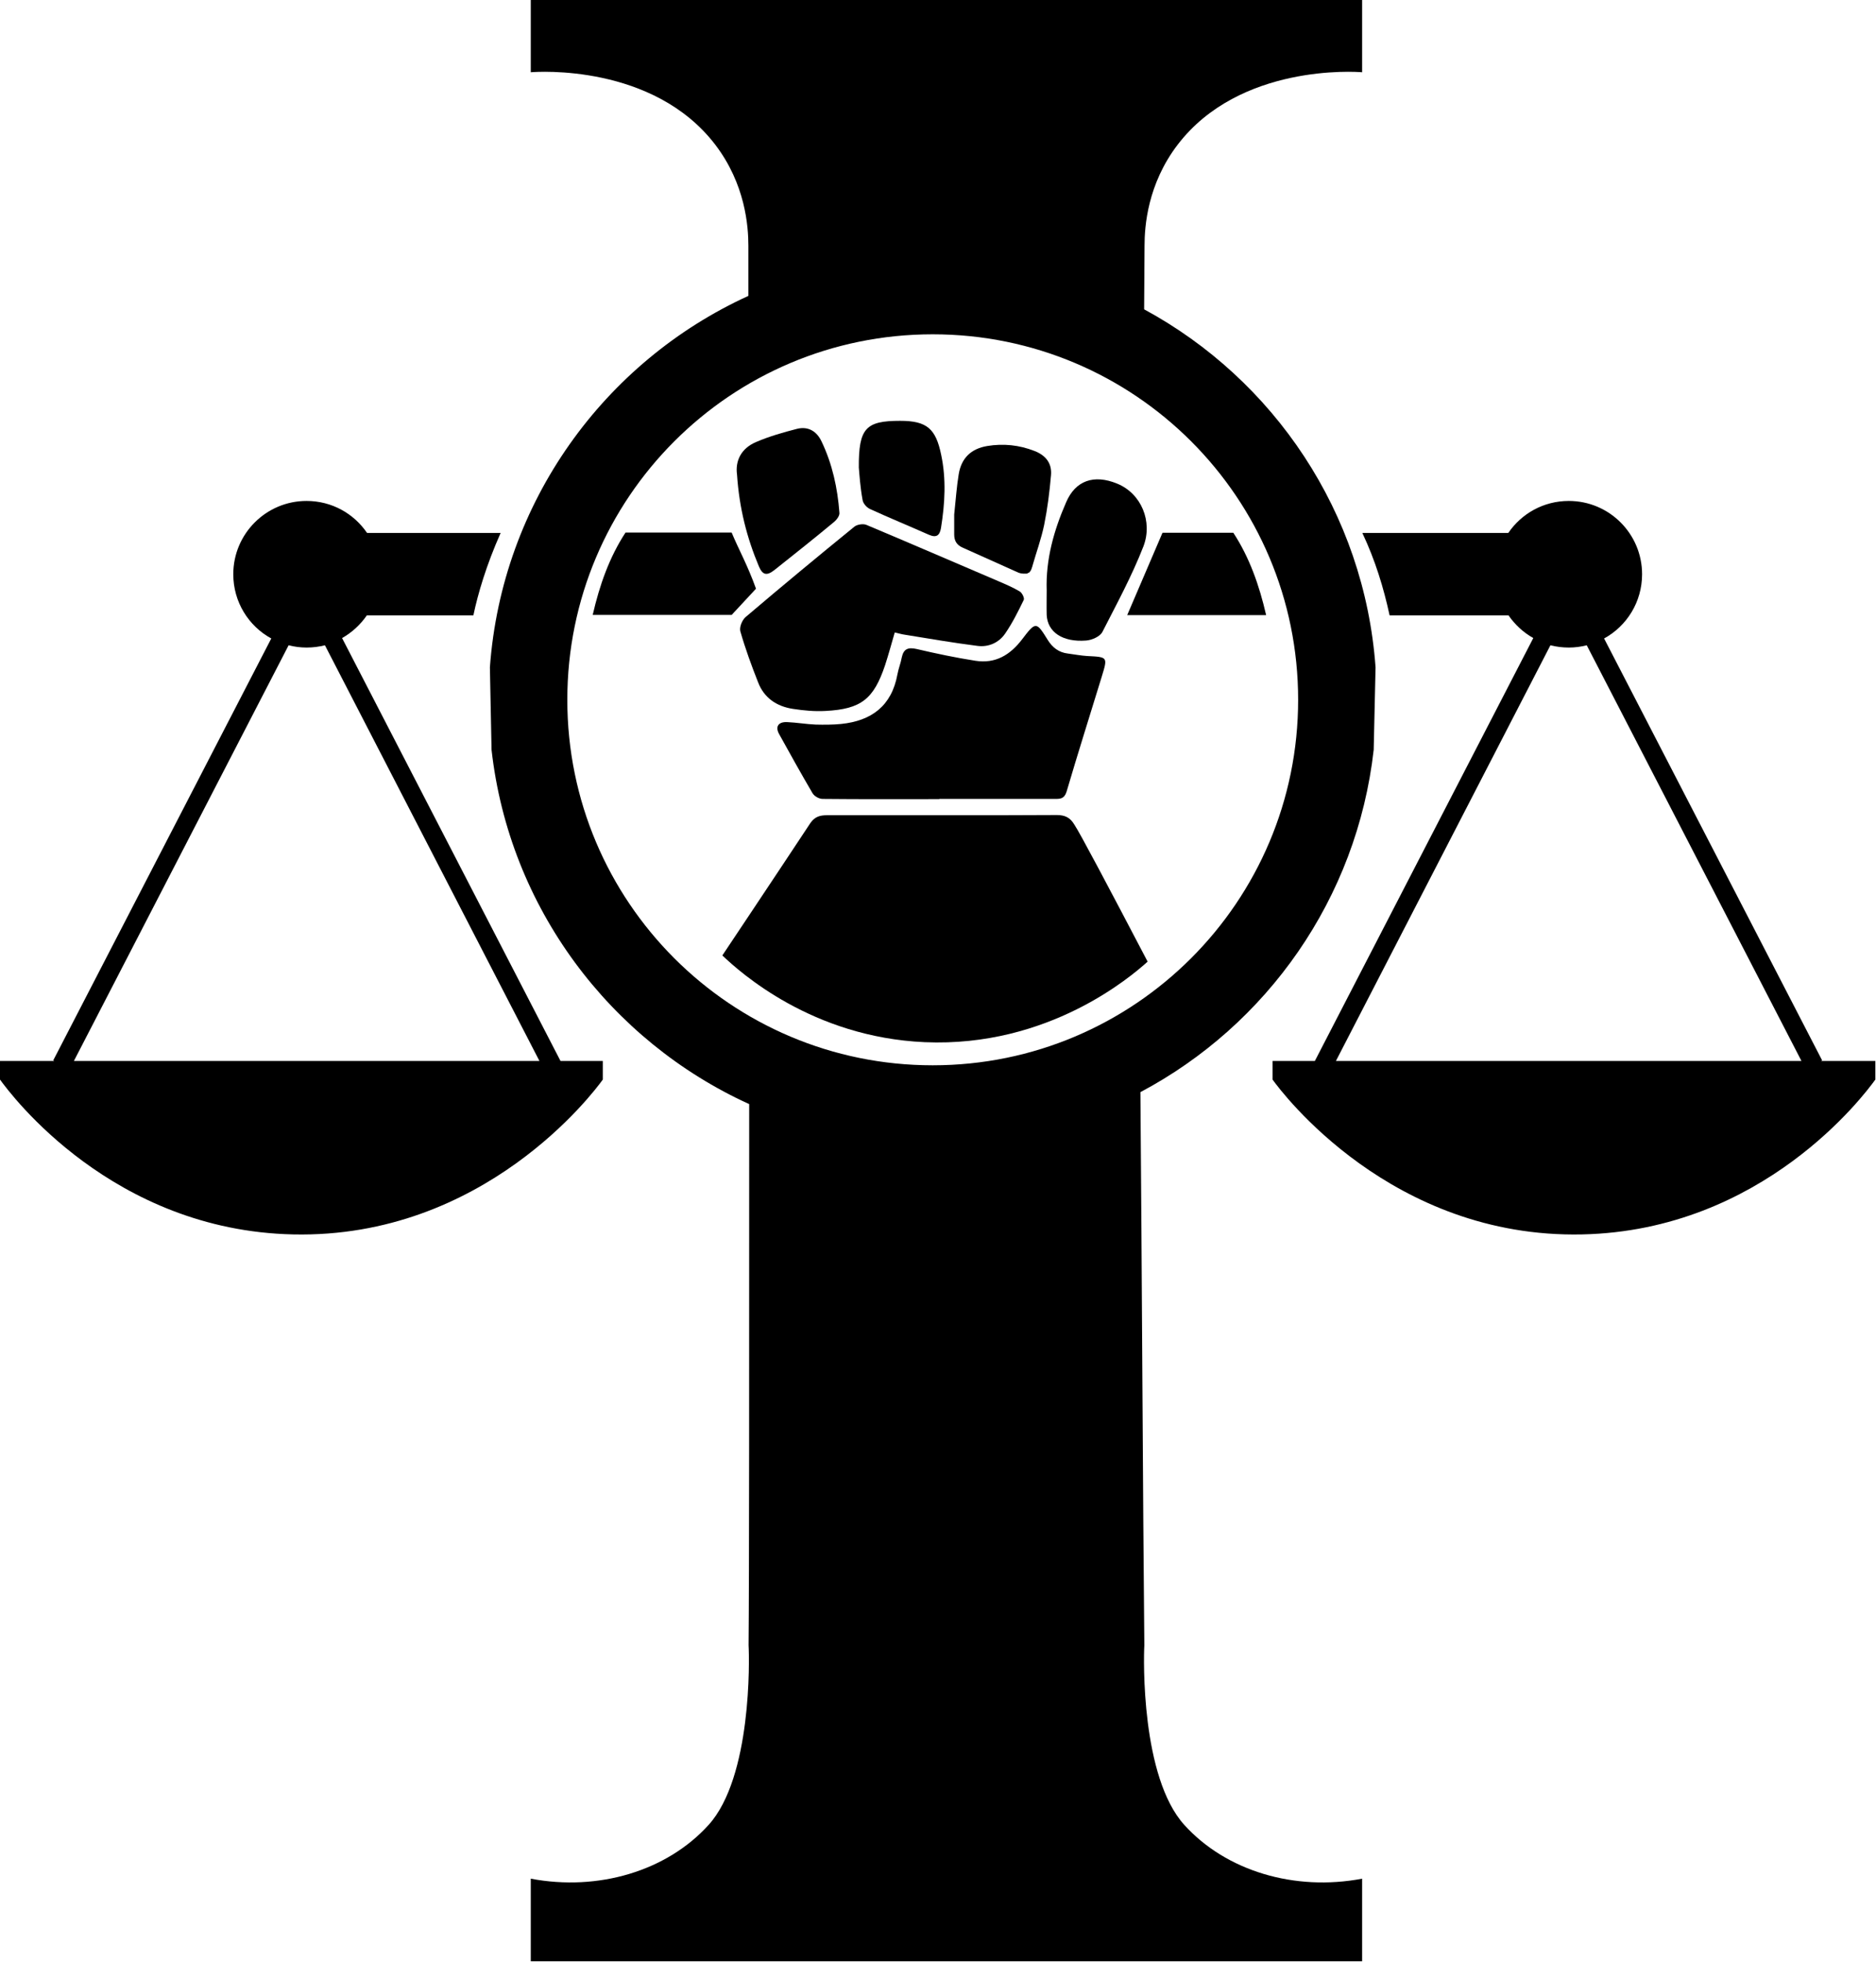 <svg height="800" width="765.13" id="svg30" xml:space="preserve" viewBox="0 0 765.13 800" y="0px" x="0px"
    version="1.1" xmlns="http://www.w3.org/2000/svg" xmlns:svg="http://www.w3.org/2000/svg">
    <g transform="matrix(0.842,0,0,0.842,-4.717,-14.571)" id="Layer_3_1_">
        <g id="g26">
            <path id="path2"
                d="m 297.6,540.1 v -9 H 277.1 L 171.3,326.3 c 4.8,-2.7 8.9,-6.5 12,-11 h 51.6 c 2.2,-10.5 6.3,-24.4 13.2,-39.9 h -64.7 c -6.4,-9.4 -17.1,-15.5 -29.3,-15.5 -19.6,0 -35.5,15.9 -35.5,35.5 0,13.4 7.4,25.1 18.4,31.1 l -105.6,204.3 0.5,0.3 H 5.6 c 0,3 0,6 0,9 5.4,7.5 54.5,73.1 142,75 92.4,2 145.5,-68.7 150,-75 z m -256.2,-9 104,-201.3 c 2.8,0.7 5.7,1.1 8.7,1.1 3.1,0 6.1,-0.4 8.9,-1.1 l 103.9,201.3 z" />
            <path id="path4"
                d="m 887.7,531.1 0.5,-0.3 -105.6,-204.3 c 11,-6 18.4,-17.7 18.4,-31.1 0,-19.6 -15.9,-35.5 -35.5,-35.5 -12.2,0 -22.9,6.1 -29.3,15.5 h -70.7 c 6.2,13.1 10.3,26.5 13.2,39.9 h 57.6 c 3.1,4.5 7.2,8.3 12,11 L 642.5,531.1 H 622 v 9 c 4.5,6.3 57.6,77 150,75 87.5,-1.9 136.6,-67.5 142,-75 0,-3 0,-6 0,-9 z m -235,0 103.9,-201.3 c 2.8,0.7 5.8,1.1 8.9,1.1 3,0 5.9,-0.4 8.7,-1.1 l 104,201.3 z" />
            <path id="path6"
                d="m 517.4,412 c -9.2,0 -18.5,0.1 -27.8,0.1 -9.2,0 -18.5,0 -27.8,0 -9.2,0 -18.5,0 -27.8,0 -9.2,0 -18.5,0 -27.8,0 -3.3,0 -5.8,0.6 -8,3.7 -17.9,27.1 -42.7,64.2 -42.7,64.2 8.6,8.2 43.5,39.6 98,42 60.1,2.6 100.1,-31.9 108,-39 -19,-36.3 -33,-62.7 -35.4,-66.2 -2.1,-3.6 -4.6,-4.8 -8.7,-4.8 z" />
            <path id="path8"
                d="m 522.9,333.8 c -4.4,-0.5 -7.5,-2.9 -9.8,-6.6 -5.5,-8.9 -5.8,-9 -12.4,-0.3 -5.8,7.6 -12.9,11.9 -22.6,10.4 -9.6,-1.5 -19.1,-3.5 -28.5,-5.7 -4,-0.9 -6.3,-0.2 -7.2,4.1 -0.5,2.8 -1.6,5.4 -2.1,8.2 -2.8,15.3 -12.6,22.5 -27.3,24 -4.1,0.4 -8.3,0.4 -12.3,0.3 -4.6,-0.2 -9.2,-1 -13.8,-1.2 -4.3,-0.2 -5.9,2.2 -3.9,5.8 5.3,9.6 10.6,19.1 16.1,28.5 0.9,1.6 3.2,2.9 5,2.9 18.8,0.2 37.7,0.1 56.5,0.1 v -0.1 c 18.7,0 37.4,0 56,0 2.5,0 4.5,0 5.6,-3.4 5.5,-18.7 11.4,-37.3 17.1,-55.9 2.9,-9.5 2.9,-9.4 -7.1,-9.9 -3.1,-0.2 -6.2,-0.8 -9.3,-1.2 z" />
            <path id="path10"
                d="m 364.2,323 c 2.4,8.4 5.4,16.6 8.6,24.7 2.9,7.6 9,11.7 16.9,12.9 5.2,0.8 10.5,1.3 15.8,1 17.3,-0.9 23.3,-5.8 28.8,-22.1 1.7,-5.2 3.1,-10.4 4.7,-15.9 1.9,0.4 3.4,0.9 5,1.1 11.7,1.9 23.3,3.9 35.1,5.4 5.4,0.7 10.4,-1.6 13.4,-6 3.5,-5.1 6.3,-10.7 9,-16.3 0.4,-0.9 -0.8,-3.4 -2,-4.1 -3.2,-1.9 -6.7,-3.4 -10.2,-4.9 -21.3,-9.1 -42.6,-18.3 -64,-27.3 -1.6,-0.7 -4.6,-0.2 -5.9,0.9 -17.7,14.4 -35.2,28.9 -52.6,43.7 -1.8,1.5 -3.1,5 -2.6,6.9 z" />
            <path id="path12"
                d="m 512.6,303.2 c 0,4 -0.1,7.9 0,11.9 0.4,8.3 7.7,13.3 19.1,12.4 2.8,-0.2 6.6,-1.9 7.8,-4 7,-13.7 14.4,-27.3 20,-41.7 4.5,-11.9 -1,-25.5 -12.8,-30.3 -11.2,-4.6 -20.2,-1.5 -24.7,9.1 -5.9,13.5 -9.9,27.6 -9.4,42.6 z" />
            <path id="path14"
                d="m 373.2,291.6 c 1.8,4.2 3.8,4.7 7.6,1.7 9.7,-7.7 19.4,-15.4 28.9,-23.3 1.2,-1 2.7,-3 2.5,-4.4 -0.9,-11.9 -3.4,-23.5 -8.6,-34.4 -2.3,-5 -6.5,-7.6 -12,-6.2 -6.6,1.7 -13.3,3.6 -19.6,6.3 -7.5,3.1 -10.3,9.3 -9.4,15.8 1.1,16.4 4.8,30.7 10.6,44.5 z" />
            <path id="path16"
                d="m 472.1,282.6 c 9,4 18,8.1 27,12.1 0.1,0 0.2,0.1 0.4,0.1 0.1,0 0.2,0.1 0.3,0.1 0.2,0 0.3,0.1 0.5,0.1 0,0 0.1,0 0.2,0 0.2,0 0.4,0.1 0.6,0.1 h 0.1 c 0.1,0 0.3,0 0.5,0 0,0 0.1,0 0.2,0 0.1,0 0.2,0 0.3,0 0.1,0 0.1,0 0.2,0 0.1,0 0.2,0 0.3,0 0,0 0.1,0 0.2,0 0.1,0 0.2,0 0.3,-0.1 0,0 0.1,0 0.2,-0.1 0.1,0 0.1,-0.1 0.2,-0.1 0,0 0.1,-0.1 0.2,-0.1 0.1,0 0.1,-0.1 0.2,-0.1 0,0 0.1,-0.1 0.2,-0.1 0,0 0.1,-0.1 0.2,-0.2 0.1,-0.1 0.1,-0.1 0.1,-0.2 0,-0.1 0.1,-0.1 0.2,-0.2 0,0 0.1,-0.1 0.1,-0.2 0,-0.1 0.1,-0.2 0.2,-0.3 0,-0.1 0.1,-0.1 0.1,-0.2 0,-0.1 0.1,-0.2 0.1,-0.3 0,-0.1 0,-0.1 0.1,-0.2 0,-0.1 0.1,-0.3 0.1,-0.4 0,0 0,-0.1 0.1,-0.2 0.1,-0.2 0.1,-0.4 0.2,-0.7 1.9,-6.7 4.3,-13.2 5.7,-20 1.6,-7.9 2.6,-15.9 3.3,-24 0.5,-5.8 -2.6,-9.6 -8,-11.7 -7.4,-2.9 -15.1,-3.7 -22.9,-2.4 -7.8,1.3 -12.5,5.8 -13.8,13.6 -1,6 -1.4,12.1 -2.2,19.6 0,0.4 0,0.9 0,1.4 0,1.2 0,2.6 0,4.1 0,0.2 0,0.4 0,0.7 0,0.6 0,1.2 0,1.9 0,0.1 0,0.2 0,0.3 0,0.4 0,0.8 0,1.2 0,3.1 1.2,5.2 4.3,6.5 z" />
            <path id="path18"
                d="m 427,263.8 c 9.4,4.3 19.1,8.3 28.6,12.5 3.7,1.6 5.2,0.2 5.8,-3.3 1.9,-11.8 2.6,-23.6 0.1,-35.4 -2.6,-12.7 -6.9,-16.5 -19.9,-16.5 -16.6,0 -20.1,3.5 -20,22.6 0.3,3.5 0.7,9.6 1.8,15.6 0.2,1.7 1.9,3.7 3.6,4.5 z" />
            <path id="path20"
                d="m 579.3,901.1 c -21,-23.1 -19.8,-80.4 -19.4,-87 -0.7,-69.2 -1.2,-187 -1.9,-267.9 61.3,-32.5 104.9,-93.8 113,-165.8 l 0.9,-39.9 c -5.4,-75 -49.3,-139.4 -112.1,-173.4 l 0.2,-30.8 c 0,-9.3 1.4,-29.8 16.1,-49 30,-39.1 86.1,-35.3 89.3,-35 0,-11.7 0,-23.3 0,-35 H 464.1 464 262.7 c 0,11.7 0,23.3 0,35 3.2,-0.3 59.3,-4.1 89.3,35 14.7,19.2 16.1,39.7 16.1,49 0,0 0,8.8 0,24.3 -69.7,31.8 -119.4,99.8 -125.2,179.9 l 0.8,39.9 c 8.6,76.5 57.4,140.9 124.8,171.6 0,122.2 0,231.5 -0.3,262.1 0.4,6.6 1.6,63.9 -19.4,87 -20.2,22.3 -53.4,32.2 -86.1,26 v 40 h 201.3 0.1 201.3 v -40 c -32.7,6.2 -65.9,-3.7 -86.1,-26 z M 457.4,533.2 c -97.8,0 -177,-79.2 -177,-177 0,-97.8 79.2,-177 177,-177 97.8,0 177,79.2 177,177 0,97.8 -79.3,177 -177,177 z" />
            <path id="path22" d="m 618.9,315.2 c -3.3,-14.4 -8.1,-28 -15.9,-39.9 h -34.3 l -17.1,39.9 z" />
            <path id="path24"
                d="m 371.8,302.4 c -4.2,-11.7 -8.5,-19.2 -11.8,-27.2 h -51.4 c -7.8,11.9 -12.6,25.5 -15.9,39.9 H 360 Z" />
        </g>
    </g>
</svg>